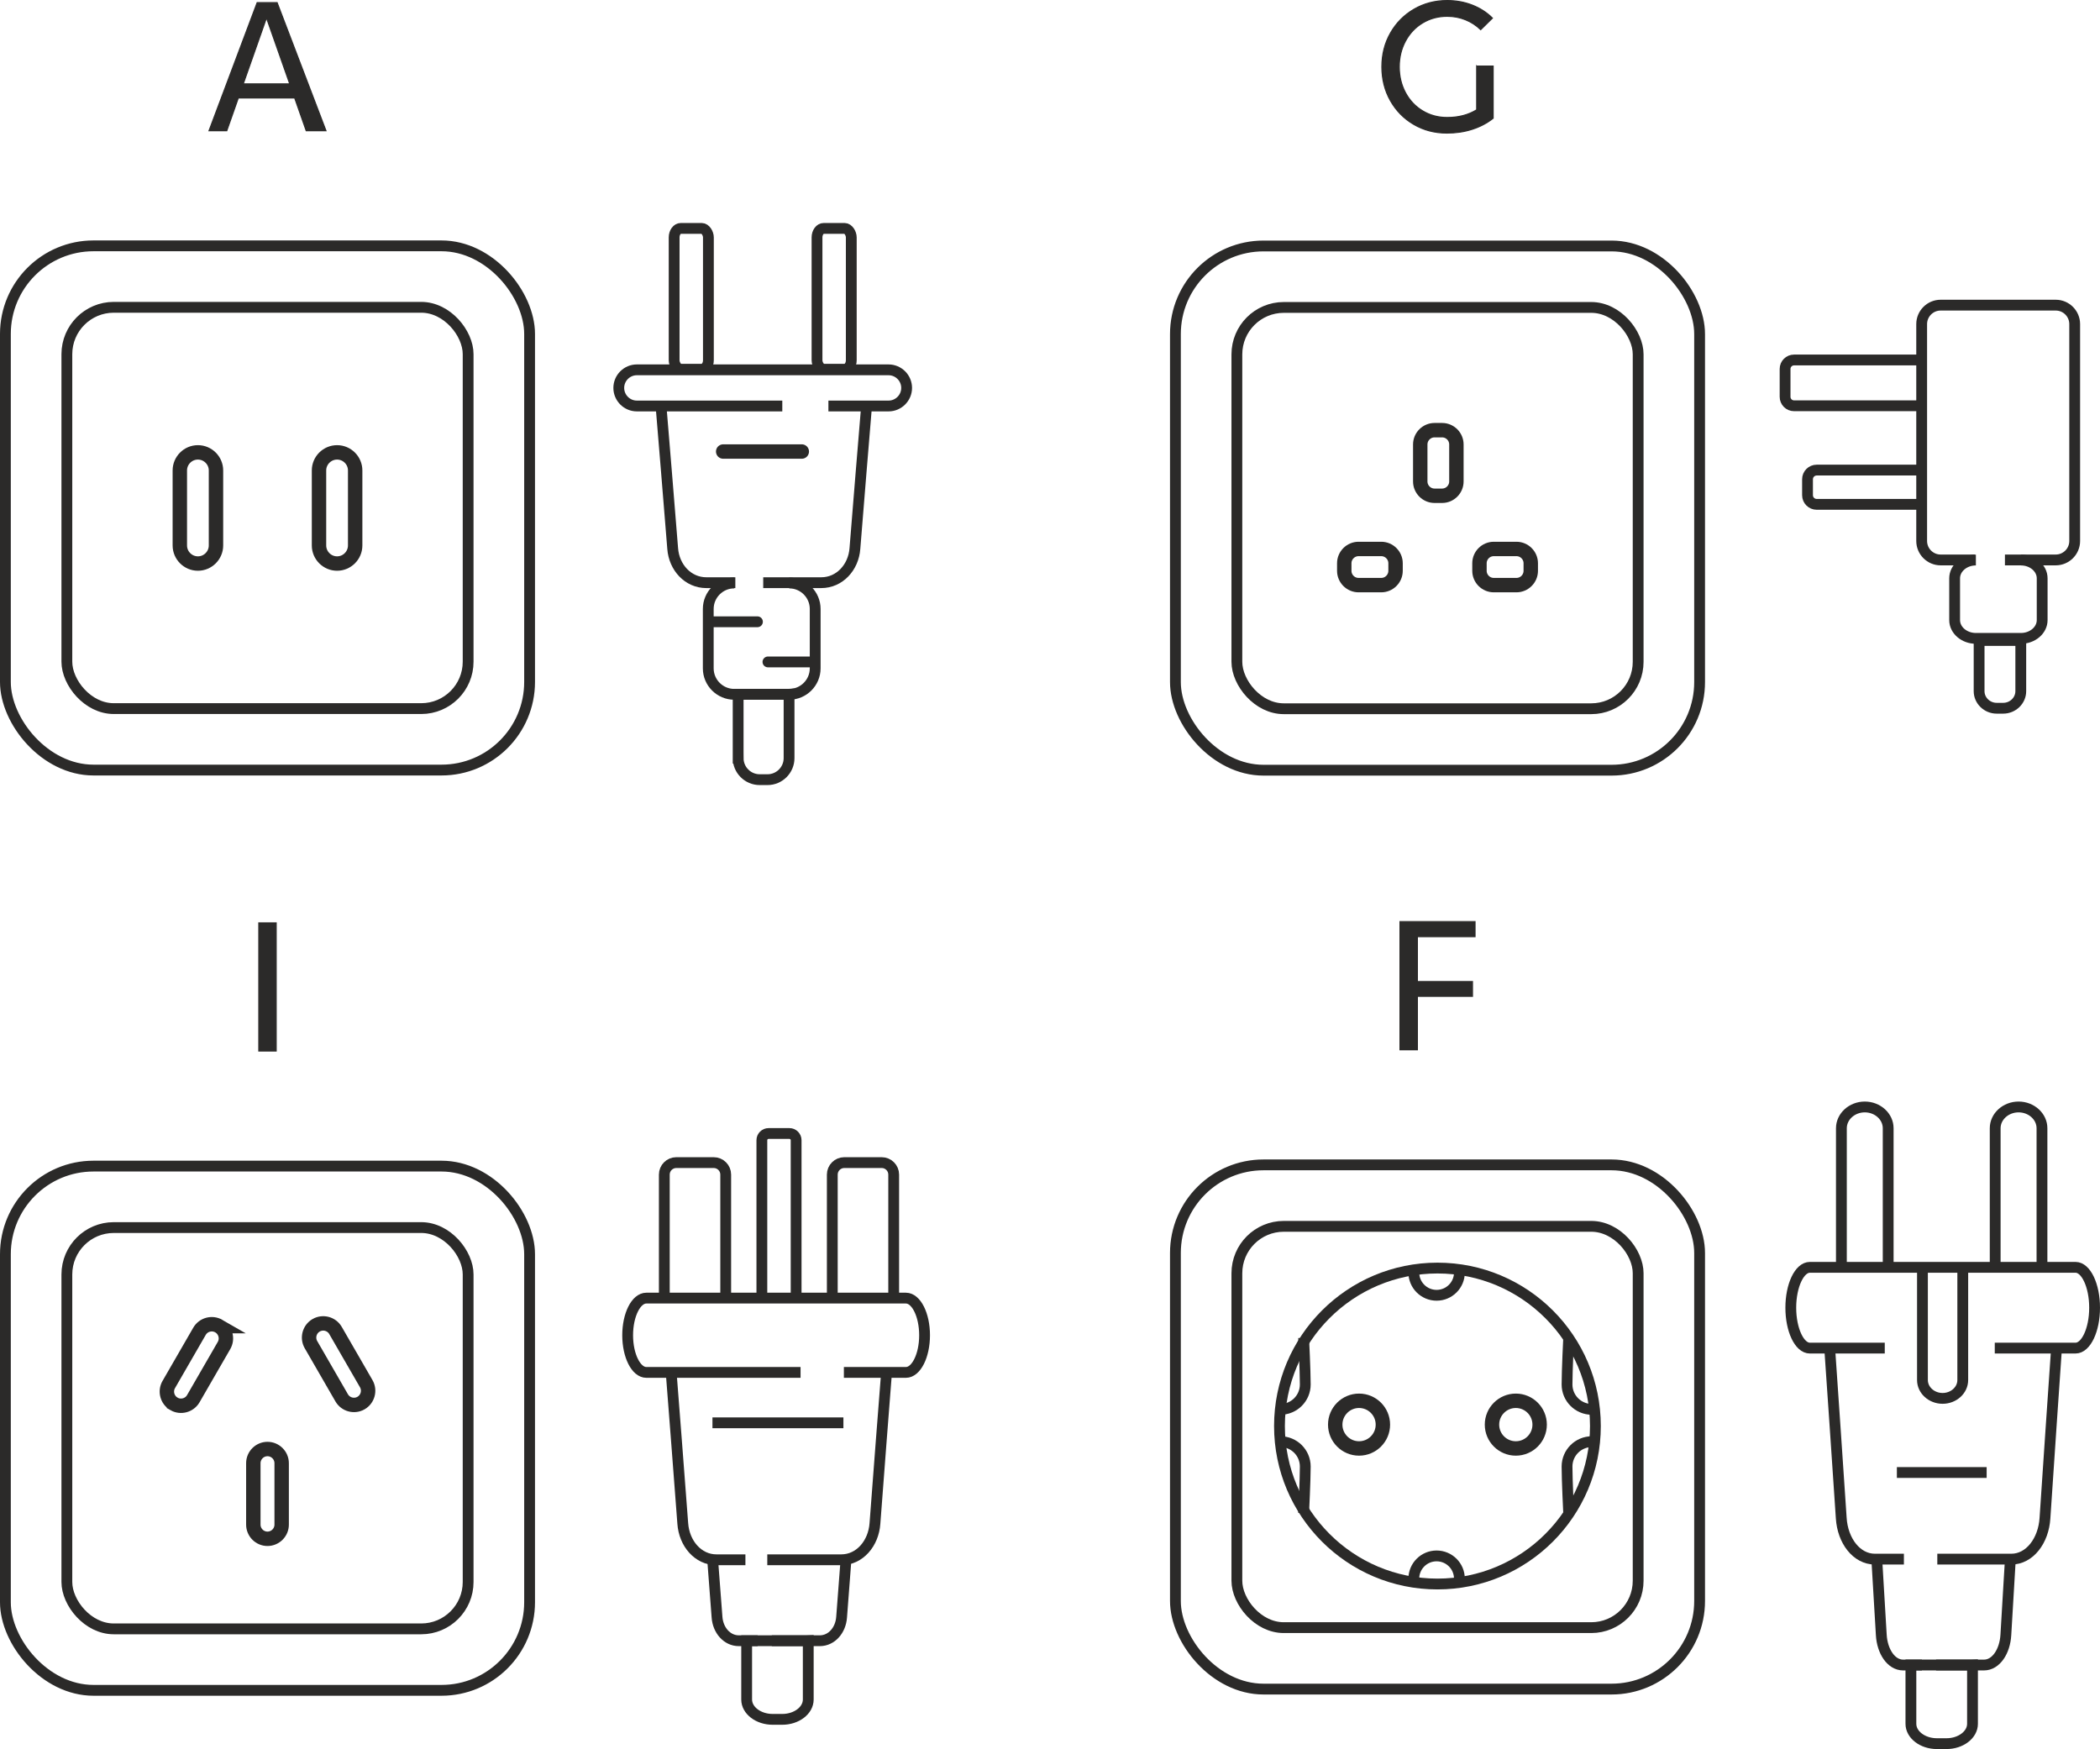 <?xml version="1.0" encoding="UTF-8"?>
<!DOCTYPE svg PUBLIC "-//W3C//DTD SVG 1.1//EN" "http://www.w3.org/Graphics/SVG/1.1/DTD/svg11.dtd">
<!-- Creator: CorelDRAW -->
<svg xmlns="http://www.w3.org/2000/svg" xml:space="preserve" width="145.722mm" height="121.361mm" version="1.1" style="shape-rendering:geometricPrecision; text-rendering:geometricPrecision; image-rendering:optimizeQuality; fill-rule:evenodd; clip-rule:evenodd"
viewBox="0 0 10037.02 8359.06"
 xmlns:xlink="http://www.w3.org/1999/xlink"
 xmlns:xodm="http://www.corel.com/coreldraw/odm/2003">
 <defs>
  <style type="text/css">
   <![CDATA[
    .str1 {stroke:#2B2A29;stroke-width:68.88;stroke-miterlimit:22.926}
    .str0 {stroke:#2B2A29;stroke-width:51.66;stroke-miterlimit:22.926}
    .str4 {stroke:#2B2A29;stroke-width:5.25;stroke-miterlimit:22.926}
    .str3 {stroke:#2B2A29;stroke-width:68.88;stroke-linecap:round;stroke-miterlimit:22.926}
    .str2 {stroke:#2B2A29;stroke-width:51.66;stroke-linecap:round;stroke-linejoin:round;stroke-miterlimit:22.926}
    .fil0 {fill:none}
    .fil2 {fill:none;fill-rule:nonzero}
    .fil1 {fill:#2B2A29;fill-rule:nonzero}
   ]]>
  </style>
 </defs>
 <g id="Layer_x0020_1">
  <rect class="fil0 str0" x="25.83" y="1174.91" width="2505.37" height="2505.37" rx="421.07" ry="421.07"/>
  <rect class="fil0 str0" x="319.56" y="1468.64" width="1917.91" height="1917.91" rx="224.17" ry="224.17"/>
  <path class="fil0 str1" d="M945.9 2161.94l0.01 0c47.52,0 86.39,38.87 86.39,86.39l0 358.54c0,47.52 -38.87,86.39 -86.39,86.39l-0.01 0c-47.52,0 -86.39,-38.87 -86.39,-86.39l0 -358.54c0,-47.52 38.87,-86.39 86.39,-86.39z"/>
  <path class="fil0 str1" d="M1611.12 2161.94l0.01 0c47.52,0 86.39,38.87 86.39,86.39l0 358.54c0,47.52 -38.87,86.39 -86.39,86.39l-0.01 0c-47.52,0 -86.39,-38.87 -86.39,-86.39l0 -358.54c0,-47.52 38.87,-86.39 86.39,-86.39z"/>
  <path class="fil0 str0" d="M3739.01 1940.3l-695.12 0c-47.52,0 -86.39,-38.87 -86.39,-86.39l0 -0.01c0,-47.52 38.87,-86.39 86.39,-86.39l1203.02 0c47.52,0 86.39,38.87 86.39,86.39l0 0.01c0,47.52 -38.87,86.39 -86.39,86.39l-287.53 0"/>
  <path class="fil0 str0" d="M3772.17 2786.12c68.22,0 124.03,55.81 124.03,124.03l0 284.07c0,68.22 -55.81,124.03 -124.03,124.03l-262.99 0c-68.22,0 -124.03,-55.81 -124.03,-124.03l0 -284.07c0,-68.22 55.81,-124.03 124.03,-124.03"/>
  <path class="fil0 str0" d="M3528.02 3623.33l0 -305.08 235.58 0c2.6,0 5.18,-0.08 7.74,-0.23l0 305.31c0,56.56 -46.27,102.82 -102.82,102.82l-37.68 0c-56.56,0 -102.82,-46.27 -102.82,-102.82z"/>
  <line class="fil0 str2" x1="3400.66" y1="2971.55" x2="3620.22" y2= "2971.55" />
  <line class="fil0 str2" x1="3670.38" y1="3163.43" x2="3889.93" y2= "3163.43" />
  <path class="fil0 str0" d="M3514.57 2784.74l-138.46 0c-87.99,0.01 -154.28,-73.24 -160.99,-163.05 -7.48,-100.03 -54.08,-661 -54.08,-661"/>
  <path class="fil0 str0" d="M3647.85 2784.73l277.22 0.01c87.99,0.01 154.28,-73.24 160.99,-163.05 7.48,-100.03 54.08,-661 54.08,-661"/>
  <line class="fil0 str3" x1="3456.48" y1="2157.94" x2="3832.21" y2= "2157.94" />
  <g id="_2043975258336">
   <rect class="fil0 str0" x="3904.98" y="1091.55" width="163.76" height="673.18" rx="31.95" ry="43.08"/>
   <rect class="fil0 str0" x="3222.06" y="1091.55" width="163.76" height="673.18" rx="31.95" ry="43.08"/>
  </g>
  <path class="fil1" d="M1557.99 624.81l-94.47 0 -55.11 -156.58 -269.42 0 -55.11 156.58 -84.85 0 230.06 -612.32 95.35 0 233.56 612.32zm-284.29 -539.72l-111.09 315.78 222.19 0 -111.09 -315.78z"/>
  <path id="_1" class="fil2 str4" d="M1557.99 624.81l-94.47 0 -55.11 -156.58 -269.42 0 -55.11 156.58 -84.85 0 230.06 -612.32 95.35 0 233.56 612.32zm-284.29 -539.72l-111.09 315.78 222.19 0 -111.09 -315.78z"/>
  <rect class="fil0 str0" x="5617.96" y="1175.54" width="2505.37" height="2505.37" rx="421.07" ry="421.07"/>
  <rect class="fil0 str0" x="5911.69" y="1469.27" width="1917.91" height="1917.91" rx="224.17" ry="224.17"/>
  <path class="fil1" d="M7057.84 315.78l78.73 0 0 249.3c-28.58,22.74 -61.67,40.24 -99.28,52.48 -37.61,12.25 -78.29,18.37 -122.03,18.37 -58.32,0 -111.09,-13.85 -158.33,-41.55 -47.24,-27.7 -84.41,-65.61 -111.53,-113.72 -27.12,-48.11 -40.68,-101.9 -40.68,-161.39 0,-59.48 13.71,-113.28 41.11,-161.39 27.41,-48.11 64.88,-86.01 112.41,-113.72 47.53,-27.7 100.44,-41.55 158.76,-41.55 42.57,0 82.52,7.29 119.84,21.87 37.32,14.58 69.39,35.28 96.22,62.11l-55.98 55.11c-20.99,-20.41 -45.2,-36.15 -72.6,-47.24 -27.41,-11.08 -56.57,-16.62 -87.47,-16.62 -43.15,0 -82.23,10.5 -117.22,31.49 -34.99,20.99 -62.4,50.01 -82.23,87.03 -19.83,37.04 -29.74,78 -29.74,122.91 0,45.49 9.91,86.74 29.74,123.77 19.83,37.04 47.24,66.05 82.23,87.04 34.99,20.99 74.06,31.49 117.22,31.49 54.23,0 101.18,-12.25 140.83,-36.74l0 -209.06z"/>
  <path id="_1_6" class="fil2 str4" d="M7057.84 315.78l78.73 0 0 249.3c-28.58,22.74 -61.67,40.24 -99.28,52.48 -37.61,12.25 -78.29,18.37 -122.03,18.37 -58.32,0 -111.09,-13.85 -158.33,-41.55 -47.24,-27.7 -84.41,-65.61 -111.53,-113.72 -27.12,-48.11 -40.68,-101.9 -40.68,-161.39 0,-59.48 13.71,-113.28 41.11,-161.39 27.41,-48.11 64.88,-86.01 112.41,-113.72 47.53,-27.7 100.44,-41.55 158.76,-41.55 42.57,0 82.52,7.29 119.84,21.87 37.32,14.58 69.39,35.28 96.22,62.11l-55.98 55.11c-20.99,-20.41 -45.2,-36.15 -72.6,-47.24 -27.41,-11.08 -56.57,-16.62 -87.47,-16.62 -43.15,0 -82.23,10.5 -117.22,31.49 -34.99,20.99 -62.4,50.01 -82.23,87.03 -19.83,37.04 -29.74,78 -29.74,122.91 0,45.49 9.91,86.74 29.74,123.77 19.83,37.04 47.24,66.05 82.23,87.04 34.99,20.99 74.06,31.49 117.22,31.49 54.23,0 101.18,-12.25 140.83,-36.74l0 -209.06z"/>
  <g id="_2043975262320">
   <path class="fil0 str1" d="M6856.46 2055.83l36.11 0c37.59,0 68.33,30.75 68.33,68.33l0 176.86c0,37.59 -30.75,68.33 -68.33,68.33l-36.11 0c-37.59,0 -68.33,-30.75 -68.33,-68.33l0 -176.86c0,-37.59 30.75,-68.33 68.33,-68.33z"/>
   <path class="fil0 str1" d="M6424.93 2728.03l0 -36.11c0,-37.59 30.75,-68.33 68.33,-68.33l108.52 0c37.59,0 68.33,30.75 68.33,68.33l0 36.11c0,37.59 -30.75,68.33 -68.33,68.33l-108.52 0c-37.59,0 -68.33,-30.75 -68.33,-68.33z"/>
   <path class="fil0 str1" d="M7071.17 2728.03l0 -36.11c0,-37.59 30.75,-68.33 68.33,-68.33l108.52 0c37.59,0 68.33,30.75 68.33,68.33l0 36.11c0,37.59 -30.75,68.33 -68.33,68.33l-108.52 0c-37.59,0 -68.33,-30.75 -68.33,-68.33z"/>
  </g>
  <g id="_2043975260736">
   <path class="fil0 str0" d="M9659.06 2676.43c55.85,0 101.53,39.28 101.53,87.29l0 199.92c0,48.01 -45.69,87.29 -101.53,87.29l-215.28 0c-55.85,0 -101.53,-39.28 -101.53,-87.29l0 -199.92c0,-48.01 45.69,-87.29 101.53,-87.29"/>
   <path class="fil0 str0" d="M9459.2 3303.21l0 -242.19 192.85 0c2.12,0 4.24,-0.07 6.34,-0.19l0 242.37c0,44.89 -37.88,81.62 -84.17,81.62l-30.85 0c-46.29,0 -84.17,-36.73 -84.17,-81.62z"/>
   <path class="fil0 str0" d="M9438.74 2676.06l-163.57 0c-49.76,0 -90.48,-40.71 -90.48,-90.48l0 -1036.77c0,-49.76 40.71,-90.48 90.48,-90.48l550.43 0c49.76,0 90.48,40.71 90.48,90.48l0 1036.77c0,49.76 -40.72,90.48 -90.48,90.48l-242.97 0"/>
   <path class="fil0 str0" d="M9178.98 1939.28l-604.41 0c-23.48,0 -42.7,-19.21 -42.7,-42.7l0 -133.44c0,-23.49 19.21,-42.7 42.7,-42.7l599.48 0"/>
   <path class="fil0 str0" d="M9171.84 2410.39l-489.02 0c-24.03,0 -43.7,-19.66 -43.7,-43.7l0 -76.36c0,-24.04 19.66,-43.7 43.7,-43.7l490.02 0"/>
  </g>
  <rect class="fil0 str0" x="25.83" y="5573.05" width="2505.37" height="2505.37" rx="421.07" ry="421.07"/>
  <rect class="fil0 str0" x="319.56" y="5866.78" width="1917.91" height="1917.91" rx="224.17" ry="224.17"/>
  <path class="fil0 str0" d="M3562.75 7454.46l-138.46 0c-87.99,0.01 -154.28,-78 -160.99,-173.65 -7.48,-106.53 -54.08,-703.95 -54.08,-703.95"/>
  <path class="fil0 str0" d="M3667.31 7454.46l353.56 0c87.99,0.01 154.28,-78 160.99,-173.65 7.48,-106.53 54.08,-703.95 54.08,-703.95"/>
  <path class="fil0 str0" d="M3641.38 6192.01l0 -742.82c0,-17.58 14.37,-31.95 31.95,-31.95l99.85 0c17.58,0 31.95,14.38 31.95,31.95l0 747.43"/>
  <polygon class="fil1" points="1320.06,5022.95 1236.96,5022.95 1236.96,4410.63 1320.06,4410.63 "/>
  <polygon id="_1_7" class="fil2 str4" points="1320.06,5022.95 1236.96,5022.95 1236.96,4410.63 1320.06,4410.63 "/>
  <g id="_2043482942352">
   <path class="fil0 str1" d="M1278.5 6925.14l0.01 0c37.24,0 67.71,30.46 67.71,67.71l0 293.67c0,37.24 -30.46,67.71 -67.71,67.71l-0.01 0c-37.24,0 -67.71,-30.46 -67.71,-67.71l0 -293.67c0,-37.24 30.46,-67.71 67.71,-67.71z"/>
   <path class="fil0 str1" d="M1045.93 6337.78l0.01 0c32.26,18.62 43.41,60.23 24.78,92.49l-146.83 254.33c-18.62,32.25 -60.24,43.4 -92.5,24.78l0 -0.01c-32.26,-18.62 -43.41,-60.23 -24.78,-92.49l146.83 -254.32c18.62,-32.26 60.24,-43.41 92.49,-24.78z"/>
   <path class="fil0 str1" d="M1511.07 6333.81l0.01 -0.01c32.26,-18.62 73.87,-7.47 92.49,24.78l146.84 254.33c18.62,32.25 7.47,73.86 -24.79,92.49l0 0c-32.26,18.62 -73.87,7.47 -92.49,-24.78l-146.84 -254.32c-18.62,-32.26 -7.47,-73.87 24.78,-92.49z"/>
  </g>
  <path class="fil0 str0" d="M3621.17 7841.36l-89.75 0c-57.04,0.01 -100,-50.56 -104.36,-112.56 -2.6,-37.06 -12.52,-165.82 -21.14,-277.14"/>
  <path class="fil0 str0" d="M3688.96 7841.36l229.17 0c57.04,0.01 100,-50.56 104.36,-112.56 2.58,-36.62 12.28,-162.76 20.83,-273.16"/>
  <path class="fil0 str0" d="M3568.66 8122.38l0 -281.14 285.06 0c3.14,0 6.27,-0.08 9.37,-0.21l0 281.35c0,52.12 -55.98,94.75 -124.41,94.75l-45.6 0c-68.43,0 -124.41,-42.64 -124.41,-94.75z"/>
  <line class="fil0 str0" x1="3405.21" y1="6799.89" x2="4031.14" y2= "6799.89" />
  <path class="fil0 str0" d="M3826.32 6558.98l-737.28 0c-49.01,0 -89.11,-79.87 -89.11,-177.51l0 -0.02c0,-97.64 40.09,-177.51 89.11,-177.51l1240.91 0c49.01,0 89.11,79.87 89.11,177.51l0 0.02c0,97.64 -40.09,177.51 -89.11,177.51l-296.59 0"/>
  <path class="fil0 str0" d="M3977.99 6189.17l0 -575.63c0,-31.5 25.76,-57.26 57.26,-57.26l178.94 0c31.5,0 57.26,25.77 57.26,57.26l0 592.71"/>
  <path class="fil0 str0" d="M3175.12 6189.17l0 -575.63c0,-31.5 25.76,-57.26 57.26,-57.26l178.94 0c31.5,0 57.26,25.77 57.26,57.26l0 592.71"/>
  <rect class="fil0 str0" x="5617.96" y="5567.15" width="2505.37" height="2505.37" rx="421.07" ry="421.07"/>
  <rect class="fil0 str0" x="5911.69" y="5860.88" width="1917.91" height="1917.91" rx="224.17" ry="224.17"/>
  <path class="fil0 str0" d="M9099.77 7451.43l-138.46 0c-87.99,0.01 -154.28,-88.05 -160.99,-196.03 -7.48,-120.25 -54.08,-794.65 -54.08,-794.65"/>
  <path class="fil0 str0" d="M9259.44 7451.43l353.56 0c87.99,0.01 154.28,-88.05 160.99,-196.03 7.48,-120.25 54.08,-794.65 54.08,-794.65"/>
  <polygon class="fil1" points="6774.42,5017.06 6691.32,5017.06 6691.32,4404.73 7049.97,4404.73 7049.97,4476.46 6774.42,4476.46 6774.42,4690.78 7037.72,4690.78 7037.72,4761.63 6774.42,4761.63 "/>
  <polygon id="_1_8" class="fil2 str4" points="6774.42,5017.06 6691.32,5017.06 6691.32,4404.73 7049.97,4404.73 7049.97,4476.46 6774.42,4476.46 6774.42,4690.78 7037.72,4690.78 7037.72,4761.63 6774.42,4761.63 "/>
  <path class="fil0 str0" d="M9185.75 7957.46l-89.75 0c-57.04,0.01 -100,-64.83 -104.36,-144.33 -2.6,-47.53 -12.52,-212.63 -21.14,-355.39"/>
  <path class="fil0 str0" d="M9253.53 7957.46l229.17 0c57.04,0.01 100,-64.83 104.36,-144.33 2.58,-46.97 12.28,-208.72 20.83,-350.28"/>
  <path class="fil0 str0" d="M9133.24 8238.48l0 -281.14 285.06 0c3.14,0 6.27,-0.08 9.37,-0.21l0 281.35c0,52.12 -55.98,94.75 -124.41,94.75l-45.6 0c-68.43,0 -124.41,-42.64 -124.41,-94.75z"/>
  <line class="fil0 str0" x1="9066.2" y1="7037.41" x2="9495.23" y2= "7037.41" />
  <path class="fil0 str0" d="M9008.31 6442.88l-357.96 0c-50.14,0 -91.17,-86.85 -91.17,-193.04l0 -0.01c0,-106.18 41.02,-193.04 91.17,-193.04l1269.67 0c50.15,0 91.17,86.85 91.17,193.04l0 0.01c0,106.17 -41.03,193.04 -91.17,193.04l-385.93 0"/>
  <circle class="fil0 str0" cx="6870.28" cy="6815.32" r="755"/>
  <path class="fil0 str0" d="M6757.35 6081.44c0,60.2 48.79,108.99 108.99,108.99 60.2,0 108.99,-48.79 108.99,-108.99"/>
  <path class="fil0 str0" d="M6975.32 7544.99c0,-60.2 -48.79,-108.99 -108.99,-108.99 -60.2,0 -108.99,48.79 -108.99,108.99"/>
  <g id="_2043482920992">
   <path class="fil0 str0" d="M7608.61 6890c-65.68,0 -118.93,53.24 -118.93,118.93 0,65.69 7.81,223.04 7.81,223.04"/>
   <path class="fil0 str0" d="M6119.66 6890c65.68,0 118.93,53.24 118.93,118.93 0,65.69 -7.81,223.04 -7.81,223.04"/>
  </g>
  <g id="_2043482919984">
   <path class="fil0 str0" d="M7608.61 6735.59c-65.68,0 -118.93,-53.24 -118.93,-118.93 0,-65.69 7.81,-223.04 7.81,-223.04"/>
   <path class="fil0 str0" d="M6119.66 6735.59c65.68,0 118.93,-53.24 118.93,-118.93 0,-65.69 -7.81,-223.04 -7.81,-223.04"/>
  </g>
  <g id="_2043482920224">
   <path class="fil0 str1" d="M7244.9 6694.64c62.91,0 113.9,51 113.9,113.9 0,62.9 -51,113.9 -113.9,113.9 -62.9,0 -113.9,-51 -113.9,-113.9 0,-62.91 51,-113.9 113.9,-113.9z"/>
   <path class="fil0 str1" d="M6495.65 6694.64c62.91,0 113.9,51 113.9,113.9 0,62.9 -51,113.9 -113.9,113.9 -62.9,0 -113.9,-51 -113.9,-113.9 0,-62.91 51,-113.9 113.9,-113.9z"/>
  </g>
  <path class="fil0 str0" d="M8800.99 6049.46l0 -657.41c0,-55.92 50.31,-101.68 111.8,-101.68l0.01 0c61.49,0 111.8,45.77 111.8,101.68l0 673.63"/>
  <path class="fil0 str0" d="M9536.07 6049.46l0 -657.41c0,-55.92 50.31,-101.68 111.8,-101.68l0.01 0c61.49,0 111.8,45.77 111.8,101.68l0 673.63"/>
  <path class="fil0 str0" d="M9381.08 6070.57l0 524.99c0,48.18 -43.34,87.6 -96.32,87.6l-0.01 0c-52.97,0 -96.32,-39.43 -96.32,-87.6l0 -545.17"/>
 </g>
</svg>

